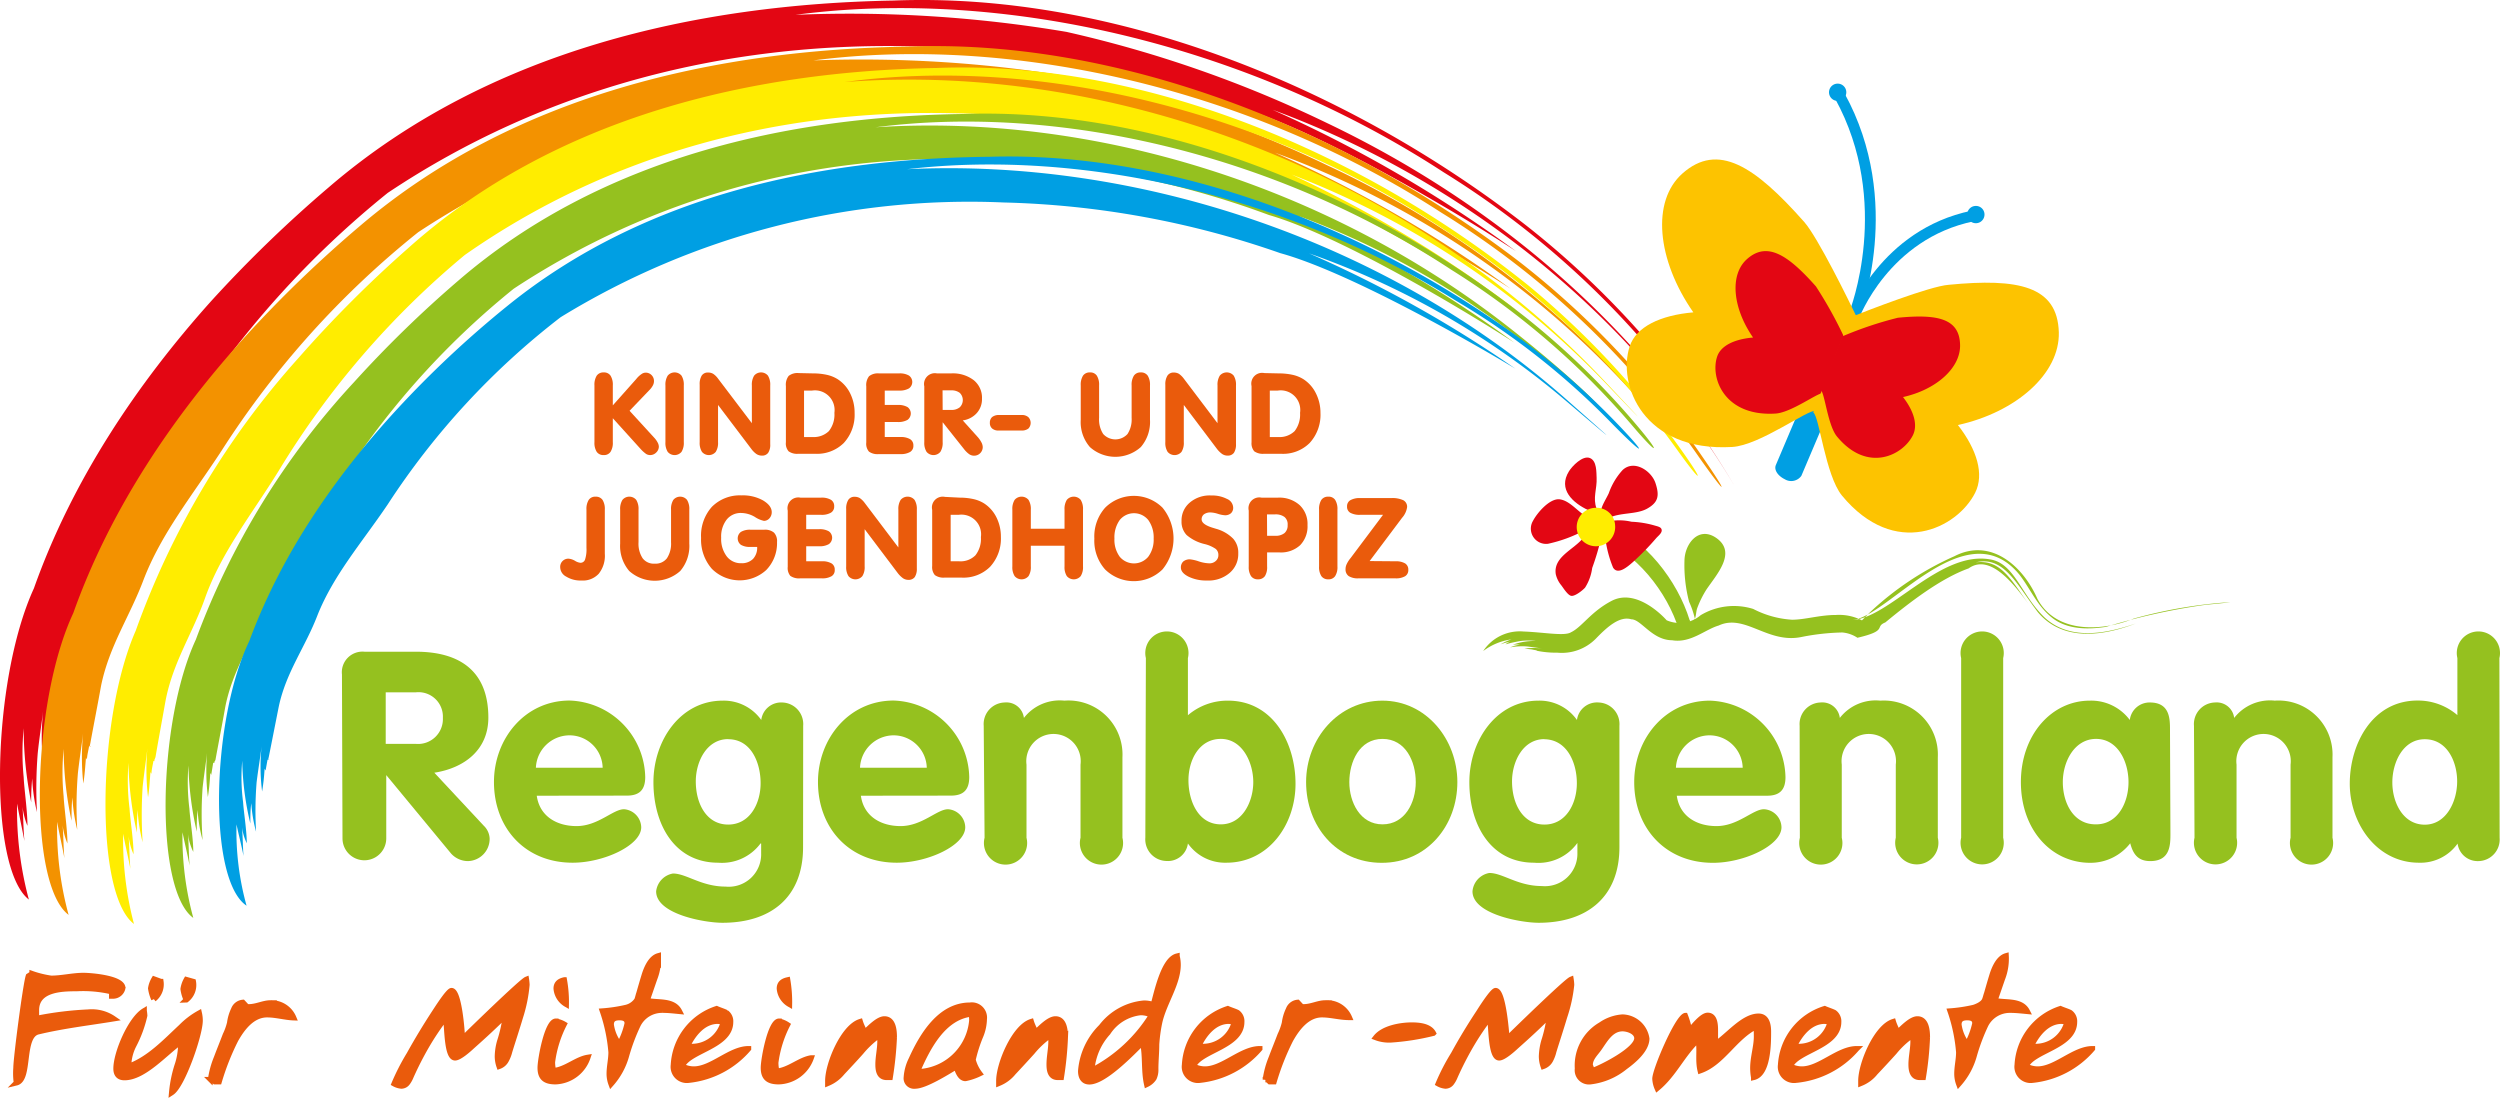 <svg height="101.617" viewBox="0 0 231.396 101.617" width="231.396" xmlns="http://www.w3.org/2000/svg"><path d="m3.461 83.021s-9.88-30.93 31.8-66.12c0 0 21.92-18.16 61.13-15 0 0 63 6 74.41 67.26 0 0 .62 8.23.62 13" fill="none"/><path d="m4.661 66.851c.34-1.86.71-3.75 1.05-5.53.8-3.82 2.71-6.61 4-10.14 1.71-4.47 4.72-8.21 7.41-12.38a86.75 86.75 0 0 1 18.77-20.95c14.59-9.74 31.31-13.93 48.32-13.57a91.3 91.3 0 0 1 30.48 5.66c7.33 2.11 20.3 9.78 25.64 13.32a121.64 121.64 0 0 0 -22.54-13.1c17.64 6.48 33.47 19.12 42.76 34.83-8.66-14.75-22.29-26.24-37.74-33.61a111.63 111.63 0 0 0 -24.1-8.43 120.81 120.81 0 0 0 -25.08-1.58c19.33-2.54 41.9 2.79 60 14.58a81.53 81.53 0 0 1 21.74 19.66c3.52 4.53 3.74 4.36.28-.16a81.62 81.62 0 0 0 -14.41-14.6c-16.74-13-38.35-21.6-58.54-20.8-18.13.33-37.45 4.56-52.23 17.25a119.68 119.68 0 0 0 -10.91 10.55c-6.96 7.76-12.91 16.7-16.42 26.6-3.95 8.6-4.25 25.87-.47 28.81a31.9 31.9 0 0 1 -1.09-8.88c.18 1 .45 2.25.68 3.46-.11-1.17-.1-2.47-.21-3.56a6.83 6.83 0 0 0 .49 2.16c0-1.4-.3-3.38-.35-4.5a23.45 23.45 0 0 1 0-4.53 34.65 34.65 0 0 0 .7 6.86 20.58 20.58 0 0 1 .09-2.23 16.29 16.29 0 0 0 .44 3.13 41.33 41.33 0 0 1 .07-5.44c.16-1.56.4-2.95.56-4.44a23.77 23.77 0 0 0 -.06 5.44c.13-.81.18-1.67.25-2.51 0 .1 0 .17.09.19 0-.37.14-.85.2-1.24.06 0 .12-.08.17 0h-.12" fill="#e30613"/><path d="m.491 69.021a38.88 38.88 0 0 1 1.12-6.42" fill="#e30613"/><path d="m7.141 84.441s-9.6-29.85 30.87-63.82c0 0 21.28-17.53 59.34-14.51 0 0 61.14 5.75 72.23 64.91 0 0 .6 7.94.6 12.6" fill="none"/><path d="m8.361 68.791c.33-1.8.69-3.62 1-5.35.77-3.7 2.65-6.38 3.93-9.79 1.66-4.32 4.6-7.92 7.22-11.94a83.46 83.46 0 0 1 18.2-20.22c14.17-9.33 30.35-13.34 46.8-13a89.71 89.71 0 0 1 29.49 5.46c7.09 2 19.65 9.41 24.84 12.79a119.77 119.77 0 0 0 -21.84-12.61 83.56 83.56 0 0 1 33.72 22.89 1.29 1.29 0 0 1 .16.17c2.87 3.28 2.76 3-.13-.3a88.26 88.26 0 0 0 -28.86-21.57 109.05 109.05 0 0 0 -23.32-8.14 118.74 118.74 0 0 0 -24.28-1.59c18.72-2.41 40.6 2.74 58.1 14.08a80.42 80.42 0 0 1 23.83 22.59c2.71 3.85 2.88 3.67.21-.19a80.06 80.06 0 0 0 -16.64-17.72c-16.25-12.5-37.18-20.78-56.72-20.04-17.56.29-36.28 4.31-50.68 16.54a114.81 114.81 0 0 0 -10.61 10.21c-6.77 7.46-12.59 16.1-16 25.69-3.89 8.32-4.2 25.1-.43 27.93a30.32 30.32 0 0 1 -1.06-8.61c.18 1 .45 2.18.67 3.36-.1-1.13-.09-2.39-.2-3.45a6.42 6.42 0 0 0 .48 2.09c0-1.35-.3-3.27-.35-4.36a22.79 22.79 0 0 1 0-4.39 32.45 32.45 0 0 0 .73 6.65c0-.73 0-1.46.08-2.16a16.06 16.06 0 0 0 .45 3 37.07 37.07 0 0 1 .06-5.26c.17-1.51.4-2.85.55-4.3a22.81 22.81 0 0 0 -.05 5.27c.13-.78.18-1.62.25-2.43a.3.3 0 0 0 .09.19c0-.36.14-.83.19-1.2.06 0 .13-.08.17 0h-.11" fill="#f39200"/><path d="m4.191 70.851a35.65 35.65 0 0 1 1.11-6.2" fill="#f39200"/><path d="m14.191 85.291s-9.17-29.44 29.54-62.89c0 0 20.36-17.28 56.77-14.31 0 0 58.5 5.67 69.11 64 0 0 .57 7.82.57 12.41" fill="none"/><path d="m14.391 70.081c.3-1.75.63-3.52.93-5.21.69-3.6 2.5-6.22 3.67-9.55 1.52-4.24 4.34-7.76 6.79-11.72a79.55 79.55 0 0 1 17.24-20c13.47-9.43 29.2-13.5 45.13-13.12a83.23 83.23 0 0 1 28.49 5.5c6.85 2 18.86 9.43 23.82 12.8a112.38 112.38 0 0 0 -20.9-12.62 79.83 79.83 0 0 1 29 19.25c4.1 4.29 3.95 4.1-.13-.23-17.84-18.89-44.89-29.51-70.24-27.59 18.19-2.46 39.41 2.79 56.2 14.15a77.49 77.49 0 0 1 21 20.11c2.21 3.07 2.38 2.82.21-.23a78.67 78.67 0 0 0 -14.15-15.21c-15.45-12.43-35.71-20.87-54.73-20.12-17.06.29-35.32 4.46-49 16.73a112.17 112.17 0 0 0 -10.1 10.12 76.16 76.16 0 0 0 -15.06 25.24c-3.58 8.14-3.82 24.38-.16 27.14a30.35 30.35 0 0 1 -1-8.35c.18 1 .45 2.11.67 3.25-.1-1.1-.09-2.32-.2-3.35a6 6 0 0 0 .49 2c0-1.31-.31-3.18-.37-4.23a21.34 21.34 0 0 1 -.1-4.23 31.82 31.82 0 0 0 .78 6.45 20.85 20.85 0 0 1 .07-2.1 15.14 15.14 0 0 0 .46 3 39.68 39.68 0 0 1 0-5.11c.15-1.47.37-2.77.5-4.18a22.29 22.29 0 0 0 0 5.12c.13-.76.16-1.57.23-2.37a.3.3 0 0 0 .09.19c0-.35.12-.81.18-1.17.05 0 .12-.07.16 0h-.11" fill="#ffed00"/><path d="m11.261 72.131a35.69 35.69 0 0 1 1-6" fill="#ffed00"/><path d="m19.711 84.731s-8.78-27.6 28.26-59c0 0 19.47-16.2 54.31-13.42 0 0 56 5.32 66.12 60 0 0 .55 7.34.55 11.65" fill="none"/><path d="m19.941 70.341c.3-1.65.63-3.32.91-4.91.67-3.41 2.45-5.85 3.58-9 1.48-4 4.21-7.28 6.57-11a74.56 74.56 0 0 1 16.55-18.71 72.7 72.7 0 0 1 42.9-11.95 82.28 82.28 0 0 1 27 5.13c6.5 1.88 17.94 8.73 22.71 11.81a111.85 111.85 0 0 0 -19.93-11.71 76.64 76.64 0 0 1 19.05 10.33 75.55 75.55 0 0 1 6.17 5.1c5 4.6 1.46.51-5.94-5.25-16.55-12.9-38.11-19.72-58.48-18.4 17.25-2.22 37.32 2.66 53.35 13.22a72.52 72.52 0 0 1 16.87 14.59c2.28 2.66 2.51 2.44.22-.26a73 73 0 0 0 -10.31-10c-14.82-11.58-34-19.41-52-18.78-16.19.23-33.47 4-46.69 15.38a107.09 107.09 0 0 0 -9.72 9.46 71.5 71.5 0 0 0 -14.62 23.8c-3.56 7.66-3.83 23.18-.24 25.77a28.48 28.48 0 0 1 -1-7.93c.19.94.45 2 .66 3.09-.09-1-.07-2.21-.18-3.18a5.26 5.26 0 0 0 .52 1.91c0-1.24-.3-3-.36-4a19.88 19.88 0 0 1 -.09-4 30 30 0 0 0 .77 6.12c0-.67 0-1.34.08-2a13.45 13.45 0 0 0 .46 2.79 33.91 33.91 0 0 1 0-4.83c.15-1.39.37-2.62.49-4a20.4 20.4 0 0 0 0 4.84 20.29 20.29 0 0 0 .22-2.23l.09.18.18-1.11c.06 0 .12-.07.17 0h-.11" fill="#95c11f"/><path d="m16.821 72.241a33.31 33.31 0 0 1 1-5.75" fill="#95c11f"/><path d="m24.621 83.591s-8.47-25.65 27.27-54.84c0 0 18.79-15.06 52.42-12.48 0 0 54 4.95 63.8 55.79 0 0 .53 6.82.53 10.82" fill="none"/><path d="m24.891 70.001c.31-1.55.62-3.14.92-4.64.69-3.2 2.45-5.47 3.58-8.43 1.5-3.75 4.16-6.78 6.5-10.25a70.05 70.05 0 0 1 16-17.32 72.35 72.35 0 0 1 41-10.62 83.45 83.45 0 0 1 25.61 4.69c6.18 1.7 17.17 7.93 21.77 10.7a112.17 112.17 0 0 0 -19.11-10.68 75 75 0 0 1 23.73 13.61c5.07 4.31 5 4.25.07-.11-16.55-14.61-39.56-22.33-61-21.29 16.35-1.91 35.32 2.52 50.76 12.15a69.41 69.41 0 0 1 14.42 11.33c3.27 3.34 3.48 3.09.21-.28a70.05 70.05 0 0 0 -8.09-7.12c-14.37-10.62-32.59-17.74-49.65-17.23-15.35.15-31.72 3.34-44.63 13.79a96.5 96.5 0 0 0 -9.46 8.75c-6.05 6.41-11.34 13.87-14.44 22.27-3.52 7.26-3.87 22.09-.26 24.51a25.73 25.73 0 0 1 -.93-7.53c.18.89.45 1.9.65 2.93-.08-1-.07-2.09-.17-3a4.88 4.88 0 0 0 .47 1.82c0-1.18-.28-2.85-.34-3.8a17.4 17.4 0 0 1 -.08-3.84 26.59 26.59 0 0 0 .75 5.81c0-.63 0-1.27.09-1.88a13 13 0 0 0 .44 2.64 33.3 33.3 0 0 1 .05-4.57c.16-1.31.37-2.48.51-3.74a18 18 0 0 0 0 4.59 20.63 20.63 0 0 0 .23-2.11l.09.17.18-1c.06 0 .12-.06.17 0h-.11" fill="#009fe3"/><path d="m21.781 71.731a27.79 27.79 0 0 1 1-5.46" fill="#009fe3"/><g fill="#ea5b0c" stroke="#ea5b0c" stroke-width=".5" transform="translate(-2.109 -3.149)"><path d="m12.62 95.34h-.17v-.4a11.48 11.48 0 0 0 -3.24-.29c-1.38 0-3.73.05-3.73 2v.77a31.18 31.18 0 0 1 4.79-.59 3.57 3.57 0 0 1 2.36.61c-2.32.38-4.67.65-7 1.21-1.58.39-.69 4.4-2 4.72a6.33 6.33 0 0 1 -.04-1.37c0-.94.9-7.79 1.15-8.51l.34-.22a9.43 9.43 0 0 0 1.76.43c1 0 2-.26 3-.26.7 0 3.63.24 3.63 1.16a.92.92 0 0 1 -.85.74z"/><path d="m18 104.28a11.65 11.65 0 0 1 .56-2.67 6.24 6.24 0 0 0 .27-1.47c0-.18 0-.37 0-.55-1.43 1-3.39 3.3-5.2 3.3-.54 0-.78-.31-.78-.83 0-1.46 1.34-4.59 2.6-5.35a3.29 3.29 0 0 1 .05.44 11.28 11.28 0 0 1 -1 2.73 4.34 4.34 0 0 0 -.47 1.6v.37c1.9-.69 3.4-2.31 4.84-3.65a7.33 7.33 0 0 1 1.68-1.28 3.14 3.14 0 0 1 .08.67c.02 1.28-1.63 6.05-2.63 6.69zm-1.65-8.65a3.65 3.65 0 0 1 -.29-1 2.42 2.42 0 0 1 .31-.86l.63.23a1.75 1.75 0 0 1 -.65 1.63zm3 .06a3.58 3.58 0 0 1 -.29-1 2.57 2.57 0 0 1 .3-.87l.64.18a1.74 1.74 0 0 1 -.64 1.69z"/><path d="m26.83 97.07c-1.37 0-2.3 1.24-2.91 2.33a23.08 23.08 0 0 0 -1.53 3.87h-.39l-.21-.19h-.19a8.22 8.22 0 0 1 .54-2c.27-.72.56-1.43.83-2.14a5.72 5.72 0 0 0 .4-1.11 4.11 4.11 0 0 1 .37-1.25 1 1 0 0 1 .85-.65l.38.41h.18c.7 0 1.34-.36 2-.36a2.23 2.23 0 0 1 2.14 1.37c-.81-.03-1.63-.28-2.46-.28z"/><path d="m50.28 97.27c-.32 1.08-.67 2.13-1 3.2a3.32 3.32 0 0 1 -.32.82 1.19 1.19 0 0 1 -.65.56 2.86 2.86 0 0 1 -.16-.91 5.39 5.39 0 0 1 .22-1.43 12.74 12.74 0 0 0 .53-2.4c-1 1-2 1.92-3.07 2.87-.29.27-1.18 1.08-1.6 1.08-.81 0-.72-3-.88-3.72a24.92 24.92 0 0 0 -1.74 2.59 30 30 0 0 0 -1.47 2.88 2.45 2.45 0 0 1 -.32.57.71.71 0 0 1 -.56.29 1.69 1.69 0 0 1 -.67-.21 20.68 20.68 0 0 1 1.4-2.73c.74-1.33 1.52-2.62 2.35-3.89.16-.24 1.27-2 1.56-2 .7 0 1 3.76 1 4.49.59-.59 5.48-5.35 5.93-5.53a4.23 4.23 0 0 1 .05.5 13.57 13.57 0 0 1 -.6 2.97z"/><path d="m53.53 103.27c-.93 0-1.42-.32-1.42-1.29 0-.77.64-4.31 1.45-4.31a2.24 2.24 0 0 1 .77.28 10.7 10.7 0 0 0 -1.09 3.5 3.08 3.08 0 0 0 .1.8c1.15-.11 2.11-1.06 3.18-1.23a3.29 3.29 0 0 1 -2.99 2.25zm.06-8.62c0-.49.31-.7.75-.8a11.49 11.49 0 0 1 .18 2.26 1.86 1.86 0 0 1 -.93-1.46z"/><path d="m63.44 96.65a2.48 2.48 0 0 0 -2.27 1.35 18.24 18.24 0 0 0 -1.07 2.84 6.6 6.6 0 0 1 -1.43 2.64 2.74 2.74 0 0 1 -.17-.94c0-.67.17-1.33.17-2a15.58 15.58 0 0 0 -.8-3.81 14.27 14.27 0 0 0 2.19-.33 1.67 1.67 0 0 0 1-.69c.08-.19.12-.43.19-.62.16-.56.32-1.12.49-1.67s.56-1.59 1.3-1.8v.54a5.09 5.09 0 0 1 -.35 1.6l-.69 2c1 .23 2.45-.08 3 1-.52-.05-1-.11-1.56-.11zm-4 .69c-.45 0-.76.14-.76.64a3.8 3.8 0 0 0 .76 1.82 7 7 0 0 0 .72-1.9c.03-.43-.3-.56-.69-.56z"/><path d="m65.86 103.13a1.25 1.25 0 0 1 -1.42-1.41 5.8 5.8 0 0 1 4-5.21c.24.11.68.25.89.36a1 1 0 0 1 .4.87c0 2.27-3.88 2.64-4.48 4.09a2.3 2.3 0 0 0 1.08.27c1.66 0 3.37-1.88 5.06-1.88a8.44 8.44 0 0 1 -5.53 2.91zm2.69-5.46c-1.36 0-2.3 1.22-2.83 2.34h.34a3 3 0 0 0 3-2.26 3.35 3.35 0 0 0 -.51-.08z"/><path d="m74.19 103.27c-.93 0-1.42-.32-1.42-1.29 0-.77.64-4.31 1.45-4.31a2.24 2.24 0 0 1 .78.33 10.7 10.7 0 0 0 -1.09 3.5 3.08 3.08 0 0 0 .1.8c1.15-.11 2.11-1.06 3.18-1.23a3.29 3.29 0 0 1 -3 2.2zm.06-8.62c0-.49.31-.7.76-.8a12.29 12.29 0 0 1 .17 2.26 1.86 1.86 0 0 1 -.93-1.46z"/><path d="m84.5 102.87h-.32c-.69 0-.8-.63-.8-1.19 0-.72.18-1.42.18-2.14a2.22 2.22 0 0 0 -.07-.57 8.58 8.58 0 0 0 -1.68 1.56c-.57.64-1.15 1.26-1.74 1.89a3.41 3.41 0 0 1 -1.34 1v-.22c0-1.57 1.42-5 3-5.49.11.36.29.68.42 1 .43-.4 1.23-1.25 1.82-1.25.83 0 .91 1.07.91 1.7a31.79 31.79 0 0 1 -.38 3.71z"/><path d="m92.89 99a13.23 13.23 0 0 0 -.72 2.24 3.61 3.61 0 0 0 .62 1.28 5.58 5.58 0 0 1 -1.32.45c-.5 0-.74-.71-.85-1.09-.85.51-2.88 1.79-3.81 1.79a.72.72 0 0 1 -.81-.81 4.38 4.38 0 0 1 .46-1.67c1-2.22 2.67-5 5.42-5a1.16 1.16 0 0 1 1.33 1.29 4.3 4.3 0 0 1 -.32 1.52zm-.87-2c-2.62.3-4.06 3.15-5 5.32h.48a5.2 5.2 0 0 0 4.56-4.7 3.39 3.39 0 0 0 -.06-.71z"/><path d="m100.34 102.87h-.32c-.69 0-.8-.63-.8-1.19 0-.72.17-1.42.17-2.14a2.21 2.21 0 0 0 -.06-.57 8.3 8.3 0 0 0 -1.68 1.56c-.58.64-1.15 1.26-1.74 1.89a3.37 3.37 0 0 1 -1.35 1v-.22c0-1.57 1.43-5 3-5.49.11.36.29.68.41 1 .43-.4 1.23-1.25 1.83-1.25.83 0 .91 1.07.91 1.7a31.79 31.79 0 0 1 -.37 3.71z"/><path d="m109.43 97.82a14.65 14.65 0 0 0 -.27 2c0 .77-.08 1.52-.08 2.28a1.83 1.83 0 0 1 -.16.84 1.63 1.63 0 0 1 -.67.58c-.29-1.28-.1-2.61-.38-3.89-1 1-3.55 3.65-4.93 3.65-.57 0-.8-.43-.8-1a6.46 6.46 0 0 1 1.9-4.09 5.6 5.6 0 0 1 3.96-2.19 2.77 2.77 0 0 1 .86.14c.32-1.12.94-4.19 2.19-4.49a3.37 3.37 0 0 1 .1.83c-.02 1.77-1.33 3.52-1.72 5.34zm-1.77-.95a4.14 4.14 0 0 0 -3 1.86 5.82 5.82 0 0 0 -1.5 3.5 14.2 14.2 0 0 0 5.54-5.12 2.17 2.17 0 0 0 -1.04-.24z"/><path d="m113.17 103.13a1.25 1.25 0 0 1 -1.42-1.41 5.79 5.79 0 0 1 4-5.21c.24.11.69.25.9.36a1 1 0 0 1 .39.87c0 2.27-3.88 2.64-4.47 4.09a2.24 2.24 0 0 0 1.07.27c1.66 0 3.37-1.88 5.07-1.88a8.48 8.48 0 0 1 -5.54 2.91zm2.68-5.46c-1.36 0-2.3 1.22-2.82 2.34h.33a3 3 0 0 0 3-2.26 3.47 3.47 0 0 0 -.51-.08z"/><path d="m124.47 97.07c-1.37 0-2.3 1.24-2.91 2.33a23.08 23.08 0 0 0 -1.53 3.87h-.4l-.21-.19h-.19a8.22 8.22 0 0 1 .54-2c.27-.72.56-1.43.83-2.14a5.72 5.72 0 0 0 .4-1.11 4.11 4.11 0 0 1 .37-1.25 1 1 0 0 1 .85-.65l.38.41h.18c.7 0 1.34-.36 2-.36a2.23 2.23 0 0 1 2.22 1.34c-.88 0-1.7-.25-2.53-.25z"/><path d="m130.83 99.4a3.45 3.45 0 0 1 -1.38-.22c.68-.87 2.29-1.15 3.33-1.15.69 0 1.65.09 2 .75a22.42 22.42 0 0 1 -3.95.62z"/><path d="m146.92 97.27c-.32 1.08-.67 2.13-1 3.2a3.28 3.28 0 0 1 -.31.82 1.21 1.21 0 0 1 -.66.56 2.86 2.86 0 0 1 -.16-.91 5.83 5.83 0 0 1 .22-1.43 12.74 12.74 0 0 0 .53-2.4c-1 1-2 1.92-3.07 2.87-.29.27-1.18 1.08-1.6 1.08-.81 0-.72-3-.88-3.72a24.92 24.92 0 0 0 -1.74 2.59 30 30 0 0 0 -1.47 2.88 2.45 2.45 0 0 1 -.32.57.71.71 0 0 1 -.56.29 1.69 1.69 0 0 1 -.67-.21 19.6 19.6 0 0 1 1.41-2.73c.73-1.33 1.51-2.62 2.35-3.89.15-.24 1.26-2 1.55-2 .7 0 1 3.76 1.05 4.49.59-.59 5.48-5.35 5.93-5.53a4.23 4.23 0 0 1 .05.5 13.57 13.57 0 0 1 -.65 2.97z"/><path d="m152.52 101.91a6.22 6.22 0 0 1 -3.2 1.36 1.07 1.07 0 0 1 -1.2-1.21 4.35 4.35 0 0 1 2.16-4.06 4 4 0 0 1 2-.71 2.33 2.33 0 0 1 2.25 2c-.02 1.04-1.2 2.03-2.01 2.62zm-.23-3.55c-1.09 0-1.64 1.09-2.19 1.86-.33.46-.81.89-.81 1.5a3.16 3.16 0 0 0 .22.53c.94-.34 4.11-1.94 4.11-3 0-.6-.83-.89-1.33-.89z"/><path d="m164.43 102.87a4.89 4.89 0 0 1 -.08-.85c0-1 .34-2 .34-2.92 0-.31 0-.63-.05-.93-2 1-3.1 3.36-5.16 4.08-.24-1 0-1.92-.19-2.87-1.46 1.35-2.24 3.23-3.79 4.5a2.52 2.52 0 0 1 -.21-.88c0-.8 2.06-5.65 2.8-5.85a7.46 7.46 0 0 1 .4 1.42c.32-.37 1.15-1.44 1.68-1.44.7 0 .71.94.71 1.44v1.05.16c1.16-.73 2.56-2.57 4-2.57.77 0 .91.8.91 1.41 0 1.08 0 3.93-1.36 4.25z"/><path d="m168.34 103.13a1.25 1.25 0 0 1 -1.42-1.41 5.8 5.8 0 0 1 4.08-5.21c.24.11.68.25.89.36a1 1 0 0 1 .4.87c0 2.27-3.88 2.64-4.47 4.09a2.24 2.24 0 0 0 1.07.27c1.66 0 3.37-1.88 5.07-1.88a8.48 8.48 0 0 1 -5.62 2.91zm2.66-5.46c-1.36 0-2.3 1.22-2.83 2.34h.34a3 3 0 0 0 3-2.26 3.65 3.65 0 0 0 -.51-.08z"/><path d="m180.12 102.87h-.32c-.68 0-.8-.63-.8-1.19 0-.72.18-1.42.18-2.14a2.76 2.76 0 0 0 -.06-.57 8 8 0 0 0 -1.68 1.56c-.58.64-1.15 1.26-1.75 1.89a3.27 3.27 0 0 1 -1.34 1v-.22c0-1.57 1.42-5 3-5.49.11.36.28.68.41 1 .43-.4 1.23-1.25 1.82-1.25.83 0 .92 1.07.92 1.7a29.71 29.71 0 0 1 -.38 3.71z"/><path d="m188.18 96.65a2.5 2.5 0 0 0 -2.27 1.35 18.24 18.24 0 0 0 -1.07 2.84 6.6 6.6 0 0 1 -1.43 2.64 2.74 2.74 0 0 1 -.17-.94c0-.67.17-1.33.17-2a15.58 15.58 0 0 0 -.8-3.81 14.27 14.27 0 0 0 2.19-.33c.34-.11.85-.34 1-.69.08-.19.13-.43.2-.62.16-.56.32-1.12.49-1.67s.56-1.59 1.3-1.8a4.89 4.89 0 0 1 0 .54 5.09 5.09 0 0 1 -.35 1.6l-.69 2c1 .23 2.45-.08 3 1-.53-.05-1.04-.11-1.57-.11zm-4 .69c-.44 0-.76.14-.76.64a3.8 3.8 0 0 0 .76 1.82 7 7 0 0 0 .72-1.9c.03-.43-.3-.56-.69-.56z"/><path d="m190.24 103.13a1.25 1.25 0 0 1 -1.42-1.41 5.79 5.79 0 0 1 4-5.21c.24.11.69.25.9.36a1 1 0 0 1 .4.87c0 2.27-3.89 2.64-4.48 4.09a2.3 2.3 0 0 0 1.07.27c1.67 0 3.38-1.88 5.07-1.88a8.44 8.44 0 0 1 -5.54 2.91zm2.69-5.46c-1.36 0-2.31 1.22-2.83 2.34h.33a3 3 0 0 0 3-2.26 3.35 3.35 0 0 0 -.5-.08z"/></g><path d="m31.651 62.431a1.91 1.91 0 0 1 2.08-2.11h4.75c4.16 0 6.72 1.86 6.72 6.1 0 3-2.24 4.67-5 5.1l4.58 4.91a1.75 1.75 0 0 1 .54 1.19 2.06 2.06 0 0 1 -2 2.08 2.11 2.11 0 0 1 -1.57-.7l-6-7.26v5.86a2.025 2.025 0 1 1 -4.05 0zm4.05 6.42h2.78a2.3 2.3 0 0 0 2.51-2.4 2.26 2.26 0 0 0 -2.51-2.37h-2.78z" fill="#95c11f"/><path d="m49.681 73.651c.27 1.92 1.87 2.81 3.68 2.81 2 0 3.37-1.56 4.4-1.56a1.72 1.72 0 0 1 1.59 1.67c0 1.67-3.46 3.28-6.35 3.28-4.37 0-7.28-3.18-7.28-7.47 0-4 2.86-7.54 7-7.54a7.24 7.24 0 0 1 7 7.08c0 1.16-.51 1.72-1.7 1.72zm6.1-2.59a3.07 3.07 0 0 0 -3.1-3 3.13 3.13 0 0 0 -3.08 3z" fill="#95c11f"/><path d="m74.331 78.411c0 4.67-3 7-7.47 7-1.6 0-6.13-.78-6.13-2.91a1.89 1.89 0 0 1 1.56-1.65c1.24 0 2.62 1.21 4.86 1.21a3 3 0 0 0 3.3-3.07v-.92h-.06a4.44 4.44 0 0 1 -3.91 1.78c-4.08 0-6-3.59-6-7.45s2.49-7.55 6.41-7.55a4.25 4.25 0 0 1 3.57 1.79 1.85 1.85 0 0 1 1.94-1.62 2 2 0 0 1 1.94 2.16zm-6.93-10c-2 0-3 2.1-3 3.91 0 2.08 1 4 3 4s3-1.94 3-3.83-.87-4.07-3-4.07z" fill="#95c11f"/><path d="m79.681 73.651c.27 1.92 1.86 2.81 3.67 2.81 2 0 3.38-1.56 4.4-1.56a1.71 1.71 0 0 1 1.59 1.67c0 1.67-3.45 3.28-6.34 3.28-4.37 0-7.29-3.18-7.29-7.47 0-4 2.86-7.54 7-7.54a7.24 7.24 0 0 1 7 7.08c0 1.16-.51 1.72-1.7 1.72zm6.1-2.59a3.08 3.08 0 0 0 -3.1-3 3.13 3.13 0 0 0 -3.08 3z" fill="#95c11f"/><path d="m91.051 67.181a2 2 0 0 1 1.94-2.16 1.63 1.63 0 0 1 1.78 1.43 4.2 4.2 0 0 1 3.75-1.6 5 5 0 0 1 5.37 5.24v7.45a2 2 0 1 1 -3.88 0v-6.77a2.52 2.52 0 1 0 -5 0v6.77a2 2 0 1 1 -3.88 0z" fill="#95c11f"/><path d="m106.061 60.911a2 2 0 1 1 3.89 0v5.29a5.63 5.63 0 0 1 3.7-1.35c4.18 0 6.26 3.92 6.26 7.7s-2.49 7.3-6.4 7.3a4.22 4.22 0 0 1 -3.56-1.78 1.87 1.87 0 0 1 -2 1.62 2 2 0 0 1 -1.94-2.16zm6.94 15.39c2 0 3-2.11 3-3.91s-1-4-3-4-3 1.94-3 3.83.89 4.08 3 4.08z" fill="#95c11f"/><path d="m134.891 72.391c0 4-2.78 7.47-7 7.47s-7-3.43-7-7.47 3-7.54 7.06-7.54 6.94 3.59 6.94 7.54zm-10 0c0 1.86 1 3.91 3.07 3.91s3.08-2 3.08-3.91-.94-4-3.08-4-3.07 2.13-3.07 4z" fill="#95c11f"/><path d="m149.891 78.411c0 4.67-3.05 7-7.48 7-1.59 0-6.12-.78-6.12-2.91a1.89 1.89 0 0 1 1.56-1.7c1.24 0 2.62 1.21 4.86 1.21a3 3 0 0 0 3.29-3.07v-.92a4.44 4.44 0 0 1 -4 1.83c-4.08 0-6-3.59-6-7.45s2.49-7.55 6.4-7.55a4.23 4.23 0 0 1 3.56 1.79 1.87 1.87 0 0 1 2-1.62 2 2 0 0 1 1.93 2.16zm-6.94-10c-2 0-3 2.1-3 3.91 0 2.08 1 4 3 4s3-1.94 3-3.83-.9-4.07-3.06-4.07z" fill="#95c11f"/><path d="m155.201 73.651c.27 1.92 1.86 2.81 3.67 2.81 2 0 3.37-1.56 4.4-1.56a1.71 1.71 0 0 1 1.62 1.67c0 1.67-3.45 3.29-6.34 3.29-4.37 0-7.29-3.18-7.29-7.47 0-4 2.86-7.54 7-7.54a7.24 7.24 0 0 1 7 7.08c0 1.16-.52 1.72-1.7 1.72zm6.1-2.59a3.08 3.08 0 0 0 -3.11-3 3.13 3.13 0 0 0 -3.07 3z" fill="#95c11f"/><path d="m166.571 67.181a2 2 0 0 1 1.94-2.16 1.63 1.63 0 0 1 1.78 1.43 4.2 4.2 0 0 1 3.75-1.6 5 5 0 0 1 5.32 5.24v7.45a2 2 0 1 1 -3.89 0v-6.77a2.52 2.52 0 1 0 -5 0v6.77a2 2 0 1 1 -3.88 0z" fill="#95c11f"/><path d="m181.521 60.911a2 2 0 1 1 3.89 0v16.63a2 2 0 1 1 -3.89 0z" fill="#95c11f"/><path d="m200.891 77.161c0 1 0 2.54-1.86 2.54-1.13 0-1.59-.62-1.86-1.65a4.66 4.66 0 0 1 -3.7 1.81c-3.64 0-6.42-3.1-6.42-7.47s2.84-7.54 6.38-7.54a4.45 4.45 0 0 1 3.7 1.79 1.84 1.84 0 0 1 1.86-1.62c1.86 0 1.86 1.54 1.86 2.53zm-6.88-.86c2 0 3-2 3-3.91s-1-4-3-4-3.08 2.1-3.08 4 .96 3.91 3.04 3.91z" fill="#95c11f"/><path d="m203.071 67.181a2 2 0 0 1 1.94-2.16 1.63 1.63 0 0 1 1.78 1.43 4.2 4.2 0 0 1 3.76-1.6 5 5 0 0 1 5.34 5.24v7.45a2 2 0 1 1 -3.88 0v-6.77a2.52 2.52 0 1 0 -5 0v6.77a2 2 0 1 1 -3.89 0z" fill="#95c11f"/><path d="m231.361 77.541a2 2 0 0 1 -1.94 2.16 1.87 1.87 0 0 1 -1.95-1.62 4.21 4.21 0 0 1 -3.58 1.77c-3.91 0-6.4-3.64-6.4-7.31s2.08-7.7 6.27-7.7a5.6 5.6 0 0 1 3.69 1.35v-5.28a2 2 0 1 1 3.89 0zm-6.93-9.12c-2 0-3 2.13-3 4s1 3.91 3 3.91 3-2.16 3-4-.93-3.91-3-3.91z" fill="#95c11f"/><path d="m137.471 60.541c3-2.25 5-.25 8-.75 1.75-.5 3.25-3.25 5-3.25 1.75-.25 2.25 1.75 3.75 2.25 2.5.5 3.25-1 5.25-1.5 2.5-.5 2.5.5 5.25 1 2.5.5 5.5-1.5 7.75 0 2.25-2.75 8.25-7.75 11.5-7.25 3.75.25 4 5.25 7.25 6.5 2.25 1 5.5-.25 7.5-.75 3-.5 7.75-1 11 0" fill="none"/><path d="m142.281 60.241a8.92 8.92 0 0 0 1.87.17 4.42 4.42 0 0 0 3.57-1.31c1.08-1.12 2.21-2.1 3.27-1.78.92 0 1.91 1.93 3.78 1.94 1.71.29 3.05-1 4.3-1.36 2.44-1.14 4.55 1.73 7.71 1.05a21.3 21.3 0 0 1 3.74-.41 3 3 0 0 1 1.4.49c2.88-.67 1.54-1 2.58-1.42 2.26-1.86 5.11-4.07 7.71-5 2-1.43 4.27 1.49 5.77 3.62-1.82-2.54-2.75-4.48-5.11-4.18 2.58-.62 3.74 1.95 5.74 4.6 2.51 3 6.62 2 9.07 1.06-2.36.8-5.93 1.74-8.42-.54-2.21-2.11-2.81-5.08-5.1-5.4-4.64-.79-9.33 5.48-12.74 5.62 3.3-.22 10.56-10.26 15.51-4.18 1 1.29 1.63 2.9 3.05 4s3.39 1.05 4.95.81a59.1 59.1 0 0 1 8.92-2c.86-.11 1.84-.17 2.59-.29a43.94 43.94 0 0 0 -8.93 1.52c-2.72 1.13-7.14 1.52-8.93-1.82-1.31-3-4.28-5.7-7.68-3.95a28 28 0 0 0 -7.86 5.23l-.74.75c.27.05-1.13.43.51.21l-.55-.29a4.6 4.6 0 0 0 -2.33-.46c-1.51 0-2.87.44-4.06.44a9 9 0 0 1 -3.6-1 6 6 0 0 0 -4.86.58 3 3 0 0 1 -3.15.47c-.37-.42-2.85-3-5.12-1.78-1.9 1-2.72 2.41-3.73 2.89-.59.38-2.5 0-4.4-.07a4.05 4.05 0 0 0 -3.73 1.81 5.58 5.58 0 0 1 2.61-1.08 4.94 4.94 0 0 0 -1 .46 5.59 5.59 0 0 1 1.1-.29 1.09 1.09 0 0 0 -.64.29 12.08 12.08 0 0 1 1.38-.31 5.66 5.66 0 0 1 1.43 0 5.9 5.9 0 0 0 -2.14.34 3.13 3.13 0 0 1 .68 0 3.33 3.33 0 0 0 -.92.25 5.86 5.86 0 0 1 1.63-.08l1.4.19a6.87 6.87 0 0 0 -1.71 0l.77.09h-.06l.38.07" fill="#95c11f"/><path d="m141.661 58.691c.62.08 1.44.2 1.92.3" fill="#95c11f"/><path d="m173.641 56.461a33.51 33.51 0 0 1 4-3.17 16 16 0 0 1 4.89-2.34c2.11-.56 4.36.9 5.36 2.9s2.71 3.93 5.1 3.85 4.33-1 6.48-1.41a41.46 41.46 0 0 1 10.64-.83" fill="none"/><path d="m185.741 52.191c.36-.31 1.22 2.35 4.61 5.37 4.54 2.06 9.29-1.71 14.06-1.71" fill="none"/><path d="m155.891 57.851a15.47 15.47 0 0 0 -2.75-4.93 11.77 11.77 0 0 0 -4.93-3.82" fill="none"/><path d="m156.391 57.401c-1.12-3.63-4.13-7.59-7.8-8.93-.52-.19-1.2 1.13-.75 1.3 3.53 1.28 6.49 5 7.57 8.57.21.66 1.12-.49 1-.94z" fill="#95c11f"/><path d="m147.031 47.231c-1.46-.68-2.85-1.94-1.81-3.61.29-.47 1.26-1.49 1.93-1.23s.6 1.36.63 1.84c.05 1-.38 1.87 0 2.85" fill="#e30613"/><path d="m149.181 48.211a4.87 4.87 0 0 1 1.82.08 9.11 9.11 0 0 1 2.15.35c.16.05.49.11.6.27.21.33-.22.64-.44.88a24.5 24.5 0 0 1 -2.19 2.25c-.46.4-1.38 1.22-1.82.49a10.64 10.64 0 0 1 -.71-2.68" fill="#e30613"/><path d="m148.201 47.271c0-.41.52-1.19.71-1.63a6.22 6.22 0 0 1 1.27-2.13c1.05-1 2.67.05 3.05 1.21s.26 1.77-.76 2.35-2.55.33-3.64.91" fill="#e30613"/><path d="m148.201 49.771a23.57 23.57 0 0 1 -.83 2.8 4.48 4.48 0 0 1 -.66 1.82c-.22.25-.94.82-1.28.76s-.78-.81-.94-1a2.5 2.5 0 0 1 -.49-1c-.28-1.77 2.08-2.4 2.76-3.7" fill="#e30613"/><path d="m146.611 49.111a12.81 12.81 0 0 1 -3.33 1.22 1.41 1.41 0 0 1 -1.39-2.12c.38-.73 1.51-2.06 2.43-2 1.14.12 1.94 1.54 3 1.8" fill="#e30613"/><path d="m149.491 48.621a1.78 1.78 0 1 1 -1.77-1.62 1.7 1.7 0 0 1 1.77 1.62z" fill="#ffed00"/><path d="m156.891 57.341a8.11 8.11 0 0 0 -.55-1.64 13.32 13.32 0 0 1 -.43-3.77c0-1.54 1.26-3.25 2.9-2.17 2 1.35.09 3.39-.87 4.81a9.17 9.17 0 0 0 -.85 1.72c-.12.33-.09.82-.28 1.09" fill="#95c11f"/><path d="m171.661 28.991s4.06-10.25-1.38-20.12" fill="none" stroke="#009fe3" stroke-linecap="round"/><path d="m171.591 29.311s2.82-7.63 11-9.32" fill="none" stroke="#009fe3" stroke-linecap="round"/><path d="m164.371 43.041c-.19.45.18 1 .83 1.32a1.15 1.15 0 0 0 1.53-.32l5.3-12.49c.19-.46-.18-1.05-.83-1.32-.65-.28-1.34-.14-1.53.31z" fill="#009fe3" fill-rule="evenodd"/><path d="m168.061 38.031 3.8-8.67c-.71-1.49-3.62-7.41-4.86-8.81-4.61-5.22-8-7.39-11.27-4.5-2.9 2.56-2.38 8 1 12.86-3.08.27-5.3 1.35-5.89 3.15-1.15 3.51 1.24 9.79 9.49 9.31 2.56-.15 7.04-3.52 7.73-3.34z" fill="#fdc300" fill-rule="evenodd"/><path d="m168.681 36.411 2.15-4.9a38.85 38.85 0 0 0 -2.75-5c-2.61-2.95-4.53-4.17-6.37-2.54-1.64 1.44-1.35 4.53.55 7.27-1.74.15-3 .76-3.33 1.78-.65 2 .7 5.53 5.37 5.26 1.46-.06 3.99-1.97 4.38-1.87z" fill="#e30613" fill-rule="evenodd"/><path d="m167.831 38.171 3.46-8.81c1.47-.59 7.33-2.87 9.07-3 6.46-.63 10.08.11 10.2 4.4.1 3.81-3.92 7.38-9.34 8.58 1.77 2.28 2.45 4.56 1.6 6.26-1.65 3.3-7.43 6.2-12.34.26-1.53-1.89-2.09-7.35-2.65-7.69z" fill="#fdc300" fill-rule="evenodd"/><path d="m168.531 36.131 2-5a34 34 0 0 1 5.13-1.72c3.65-.36 5.7.06 5.76 2.49.07 2.15-2.21 4.17-5.28 4.85 1 1.29 1.39 2.58.91 3.54-.94 1.87-4.2 3.5-7 .14-.88-1.02-1.16-4.11-1.52-4.3z" fill="#e30613" fill-rule="evenodd"/><path d="m170.891 8.541a.8.8 0 1 1 -.79-.8.8.8 0 0 1 .79.8z" fill="#009fe3" fill-rule="evenodd"/><path d="m183.681 19.851a.8.8 0 1 1 -.8-.79.79.79 0 0 1 .8.79z" fill="#009fe3" fill-rule="evenodd"/><g fill="#ea5b0c"><path d="m58.891 35.081a2.16 2.16 0 0 1 .49-.46.67.67 0 0 1 .39-.13.76.76 0 0 1 .54.23.77.77 0 0 1 .22.55.85.85 0 0 1 -.1.4 1.74 1.74 0 0 1 -.33.44l-1.83 1.91 2.27 2.48a2 2 0 0 1 .32.44.86.86 0 0 1 .12.4.76.76 0 0 1 -.25.55.78.78 0 0 1 -.54.23.72.72 0 0 1 -.38-.1 3.22 3.22 0 0 1 -.54-.49l-2.55-2.82v2.21a1.55 1.55 0 0 1 -.21.9.72.72 0 0 1 -.64.3.74.74 0 0 1 -.64-.3 1.55 1.55 0 0 1 -.21-.9v-5.24a1.59 1.59 0 0 1 .21-.91.74.74 0 0 1 .64-.3.72.72 0 0 1 .64.3 1.59 1.59 0 0 1 .21.91v1.84z"/><path d="m63.291 40.921a1.55 1.55 0 0 1 -.21.9.83.83 0 0 1 -1.28 0 1.55 1.55 0 0 1 -.21-.9v-5.24a1.59 1.59 0 0 1 .21-.91.83.83 0 0 1 1.28 0 1.59 1.59 0 0 1 .21.91z"/><path d="m66.461 40.921a1.55 1.55 0 0 1 -.21.9.83.83 0 0 1 -1.28 0 1.55 1.55 0 0 1 -.21-.9v-5.31a1.51 1.51 0 0 1 .19-.85.67.67 0 0 1 .6-.28.9.9 0 0 1 .46.12 1.76 1.76 0 0 1 .44.43l3.14 4.14v-3.49a1.59 1.59 0 0 1 .21-.91.83.83 0 0 1 1.28 0 1.59 1.59 0 0 1 .21.91v5.43a1.33 1.33 0 0 1 -.19.8.68.68 0 0 1 -.59.26.91.91 0 0 1 -.5-.15 2.08 2.08 0 0 1 -.47-.47l-3.08-4.07z"/><path d="m75.261 34.561a5.81 5.81 0 0 1 1.26.13 3.14 3.14 0 0 1 1 .4 3.26 3.26 0 0 1 1.16 1.3 4 4 0 0 1 .42 1.83 3.86 3.86 0 0 1 -1 2.78 3.52 3.52 0 0 1 -2.67 1h-1.54a1.34 1.34 0 0 1 -.9-.23 1.1 1.1 0 0 1 -.25-.84v-5.2a1.32 1.32 0 0 1 .26-.94 1.3 1.3 0 0 1 .91-.26zm-.84 5.89h.78a2 2 0 0 0 1.52-.55 2.46 2.46 0 0 0 .51-1.69 1.82 1.82 0 0 0 -2.07-2.06h-.74z"/><path d="m83.231 34.561a1.67 1.67 0 0 1 .9.2.73.73 0 0 1 0 1.19 1.71 1.71 0 0 1 -.91.2h-1.33v1.33h1.2a1.71 1.71 0 0 1 .91.2.73.73 0 0 1 0 1.18 1.71 1.71 0 0 1 -.91.2h-1.2v1.39h1.44a1.68 1.68 0 0 1 .91.2.66.66 0 0 1 .3.59.65.65 0 0 1 -.3.59 1.68 1.68 0 0 1 -.91.2h-2a1.34 1.34 0 0 1 -.9-.23 1.1 1.1 0 0 1 -.25-.84v-5.2a1.32 1.32 0 0 1 .26-.94 1.3 1.3 0 0 1 .91-.26z"/><path d="m87.251 39.081v1.84a1.55 1.55 0 0 1 -.21.9.83.83 0 0 1 -1.28 0 1.55 1.55 0 0 1 -.21-.9v-5.16a1 1 0 0 1 1.17-1.2h1.32a3.18 3.18 0 0 1 2.09.63 2.09 2.09 0 0 1 .76 1.71 1.92 1.92 0 0 1 -.48 1.33 2.11 2.11 0 0 1 -1.3.68l1.34 1.49a2.54 2.54 0 0 1 .38.53 1 1 0 0 1 .13.45.8.8 0 0 1 -1.25.66 2.29 2.29 0 0 1 -.48-.47zm0-1.14h.78a1.18 1.18 0 0 0 .8-.24.93.93 0 0 0 0-1.34 1.24 1.24 0 0 0 -.79-.23h-.8z"/><path d="m92.431 39.851a.88.88 0 0 1 -.6-.19.66.66 0 0 1 -.21-.53.68.68 0 0 1 .21-.53 1 1 0 0 1 .62-.19h2.13a.89.89 0 0 1 .6.2.76.76 0 0 1 0 1.06 1 1 0 0 1 -.62.18z"/><path d="m100.031 38.851v-3.17a1.59 1.59 0 0 1 .21-.91.74.74 0 0 1 .64-.3.72.72 0 0 1 .64.3 1.59 1.59 0 0 1 .21.91v3a2.46 2.46 0 0 0 .38 1.49 1.52 1.52 0 0 0 2.25 0 2.46 2.46 0 0 0 .38-1.49v-3a1.59 1.59 0 0 1 .21-.91.72.72 0 0 1 .63-.3.74.74 0 0 1 .65.3 1.59 1.59 0 0 1 .21.91v3.17a3.56 3.56 0 0 1 -.85 2.53 3.53 3.53 0 0 1 -4.71 0 3.52 3.52 0 0 1 -.85-2.53z"/><path d="m109.571 40.921a1.55 1.55 0 0 1 -.21.9.84.84 0 0 1 -1.29 0 1.55 1.55 0 0 1 -.21-.9v-5.31a1.5 1.5 0 0 1 .2-.85.67.67 0 0 1 .59-.28.94.94 0 0 1 .47.12 1.94 1.94 0 0 1 .44.43l3.13 4.14v-3.49a1.59 1.59 0 0 1 .21-.91.84.84 0 0 1 1.29 0 1.59 1.59 0 0 1 .21.91v5.43a1.41 1.41 0 0 1 -.19.8.7.7 0 0 1 -.59.26.89.89 0 0 1 -.5-.15 2.32 2.32 0 0 1 -.48-.47l-3.07-4.07z"/><path d="m118.371 34.561a6 6 0 0 1 1.26.13 3.19 3.19 0 0 1 1 .4 3.26 3.26 0 0 1 1.16 1.3 4 4 0 0 1 .43 1.83 3.86 3.86 0 0 1 -1 2.78 3.49 3.49 0 0 1 -2.67 1h-1.55a1.37 1.37 0 0 1 -.91-.23 1.14 1.14 0 0 1 -.25-.84v-5.2a1 1 0 0 1 1.18-1.2zm-.84 5.89h.77a2 2 0 0 0 1.53-.55 2.51 2.51 0 0 0 .5-1.69 1.81 1.81 0 0 0 -2.06-2.06h-.74z"/><path d="m54.281 50.701v-3.52a1.59 1.59 0 0 1 .21-.91.72.72 0 0 1 .64-.3.74.74 0 0 1 .64.3 1.59 1.59 0 0 1 .21.91v4.07a2.66 2.66 0 0 1 -.56 1.85 2 2 0 0 1 -1.62.63 2.5 2.5 0 0 1 -1.39-.36 1 1 0 0 1 -.56-.87.75.75 0 0 1 .79-.79 1.44 1.44 0 0 1 .57.19 1.19 1.19 0 0 0 .51.19.44.44 0 0 0 .43-.3 3 3 0 0 0 .13-1.09z"/><path d="m57.401 50.321v-3.14a1.59 1.59 0 0 1 .21-.91.83.83 0 0 1 1.28 0 1.59 1.59 0 0 1 .21.91v3a2.46 2.46 0 0 0 .38 1.49 1.29 1.29 0 0 0 1.12.5 1.32 1.32 0 0 0 1.13-.5 2.46 2.46 0 0 0 .38-1.49v-3a1.59 1.59 0 0 1 .21-.91.82.82 0 0 1 1.27 0 1.59 1.59 0 0 1 .21.91v3.14a3.56 3.56 0 0 1 -.84 2.53 3.54 3.54 0 0 1 -4.72 0 3.56 3.56 0 0 1 -.84-2.53z"/><path d="m70.081 50.621h-.6a1.63 1.63 0 0 1 -.9-.19.75.75 0 0 1 0-1.2 1.62 1.62 0 0 1 .9-.2h1.25a1.27 1.27 0 0 1 .91.27 1.15 1.15 0 0 1 .28.87 3.57 3.57 0 0 1 -1 2.59 3.64 3.64 0 0 1 -5.03-.11 4.09 4.09 0 0 1 -1-2.86 4 4 0 0 1 1-2.88 3.65 3.65 0 0 1 2.74-1.06 3.83 3.83 0 0 1 2 .47c.53.32.8.68.8 1.09a.83.83 0 0 1 -.21.56.68.68 0 0 1 -.51.24 2.48 2.48 0 0 1 -.85-.37 2.56 2.56 0 0 0 -1.23-.36 1.66 1.66 0 0 0 -1.37.61 2.55 2.55 0 0 0 -.51 1.68 2.67 2.67 0 0 0 .51 1.72 1.64 1.64 0 0 0 1.36.64 1.46 1.46 0 0 0 1.08-.4 1.52 1.52 0 0 0 .38-1.11z"/><path d="m76.001 46.061a1.68 1.68 0 0 1 .91.2.67.67 0 0 1 .3.6.65.65 0 0 1 -.3.59 1.68 1.68 0 0 1 -.91.2h-1.38v1.33h1.19a1.68 1.68 0 0 1 .91.2.73.73 0 0 1 0 1.18 1.68 1.68 0 0 1 -.91.2h-1.19v1.39h1.44a1.68 1.68 0 0 1 .91.2.65.65 0 0 1 .29.59.64.64 0 0 1 -.29.59 1.68 1.68 0 0 1 -.91.2h-2a1.39 1.39 0 0 1 -.91-.23 1.14 1.14 0 0 1 -.24-.84v-5.2a1 1 0 0 1 1.17-1.2z"/><path d="m80.031 52.421a1.55 1.55 0 0 1 -.21.9.84.84 0 0 1 -1.29 0 1.55 1.55 0 0 1 -.21-.9v-5.31a1.5 1.5 0 0 1 .2-.85.67.67 0 0 1 .59-.28.94.94 0 0 1 .47.12 1.94 1.94 0 0 1 .44.43l3.13 4.14v-3.49a1.59 1.59 0 0 1 .21-.91.84.84 0 0 1 1.29 0 1.59 1.59 0 0 1 .21.91v5.43a1.41 1.41 0 0 1 -.19.8.7.7 0 0 1 -.59.26.89.89 0 0 1 -.5-.15 2.32 2.32 0 0 1 -.48-.47l-3.07-4.07z"/><path d="m88.831 46.061a5.78 5.78 0 0 1 1.25.13 3.14 3.14 0 0 1 1 .4 3.26 3.26 0 0 1 1.13 1.26 4 4 0 0 1 .43 1.83 3.86 3.86 0 0 1 -1 2.78 3.49 3.49 0 0 1 -2.67 1h-1.53a1.37 1.37 0 0 1 -.91-.23 1.14 1.14 0 0 1 -.25-.84v-5.2a1 1 0 0 1 1.18-1.2zm-.84 5.89h.77a1.94 1.94 0 0 0 1.52-.55 2.46 2.46 0 0 0 .51-1.69 1.82 1.82 0 0 0 -2.06-2.06h-.74z"/><path d="m95.411 50.511v1.91a1.55 1.55 0 0 1 -.21.9.84.84 0 0 1 -1.29 0 1.55 1.55 0 0 1 -.21-.9v-5.24a1.59 1.59 0 0 1 .21-.91.84.84 0 0 1 1.29 0 1.59 1.59 0 0 1 .21.91v1.76h3.12v-1.76a1.59 1.59 0 0 1 .21-.91.84.84 0 0 1 1.29 0 1.59 1.59 0 0 1 .21.91v5.24a1.55 1.55 0 0 1 -.21.9.84.84 0 0 1 -1.29 0 1.55 1.55 0 0 1 -.21-.9v-1.91z"/><path d="m101.291 49.851a4 4 0 0 1 1-2.86 3.77 3.77 0 0 1 5.31 0 4.51 4.51 0 0 1 0 5.71 3.79 3.79 0 0 1 -5.32 0 4 4 0 0 1 -.99-2.85zm1.86 0a2.64 2.64 0 0 0 .49 1.68 1.72 1.72 0 0 0 2.64 0 2.65 2.65 0 0 0 .5-1.68 2.75 2.75 0 0 0 -.5-1.72 1.7 1.7 0 0 0 -2.64 0 2.75 2.75 0 0 0 -.49 1.72z"/><path d="m114.611 51.221a2.28 2.28 0 0 1 -.8 1.81 3 3 0 0 1 -2.1.7 3.72 3.72 0 0 1 -1.71-.36c-.47-.24-.7-.52-.7-.84a.75.75 0 0 1 .22-.56.94.94 0 0 1 .62-.2 3.7 3.7 0 0 1 .79.18 3.38 3.38 0 0 0 1 .19.84.84 0 0 0 .6-.22.7.7 0 0 0 .24-.54.72.72 0 0 0 -.24-.57 3.09 3.09 0 0 0 -1.06-.46 3.93 3.93 0 0 1 -1.64-.83 1.78 1.78 0 0 1 -.47-1.29 2.15 2.15 0 0 1 .75-1.7 2.83 2.83 0 0 1 2-.67 3 3 0 0 1 1.46.32.91.91 0 0 1 .57.79.69.69 0 0 1 -.2.53.81.81 0 0 1 -.56.19 2.56 2.56 0 0 1 -.65-.13 2.58 2.58 0 0 0 -.68-.13 1 1 0 0 0 -.61.17.57.57 0 0 0 -.22.47c0 .3.33.56 1 .77l.36.11a3.54 3.54 0 0 1 1.56.91 1.93 1.93 0 0 1 .47 1.36z"/><path d="m117.281 52.421a1.56 1.56 0 0 1 -.2.9.75.75 0 0 1 -.65.3.74.74 0 0 1 -.64-.3 1.55 1.55 0 0 1 -.21-.9v-5.16a1 1 0 0 1 1.18-1.2h1.53a2.81 2.81 0 0 1 2 .69 2.39 2.39 0 0 1 .73 1.85 2.5 2.5 0 0 1 -.68 1.86 2.62 2.62 0 0 1 -1.91.67h-1.15zm0-2.83h.74a1.29 1.29 0 0 0 .87-.25.92.92 0 0 0 .29-.74.88.88 0 0 0 -.29-.75 1.36 1.36 0 0 0 -.88-.24h-.74z"/><path d="m123.791 52.421a1.55 1.55 0 0 1 -.21.9.72.72 0 0 1 -.64.3.74.74 0 0 1 -.64-.3 1.55 1.55 0 0 1 -.21-.9v-5.24a1.59 1.59 0 0 1 .21-.91.74.74 0 0 1 .64-.3.72.72 0 0 1 .64.3 1.59 1.59 0 0 1 .21.91z"/><path d="m129.151 51.951a1.68 1.68 0 0 1 .91.2.67.67 0 0 1 .29.59.66.66 0 0 1 -.29.59 1.68 1.68 0 0 1 -.91.2h-3.42a1.57 1.57 0 0 1 -.9-.21.75.75 0 0 1 -.29-.64 1.07 1.07 0 0 1 .09-.43 2.6 2.6 0 0 1 .38-.6l3-4h-2.12a1.76 1.76 0 0 1 -.91-.19.63.63 0 0 1 -.3-.58.64.64 0 0 1 .3-.58 1.73 1.73 0 0 1 .91-.2h2.89a2.41 2.41 0 0 1 1.11.2.69.69 0 0 1 .35.63 1.89 1.89 0 0 1 -.47 1l-3 4z"/></g></svg>